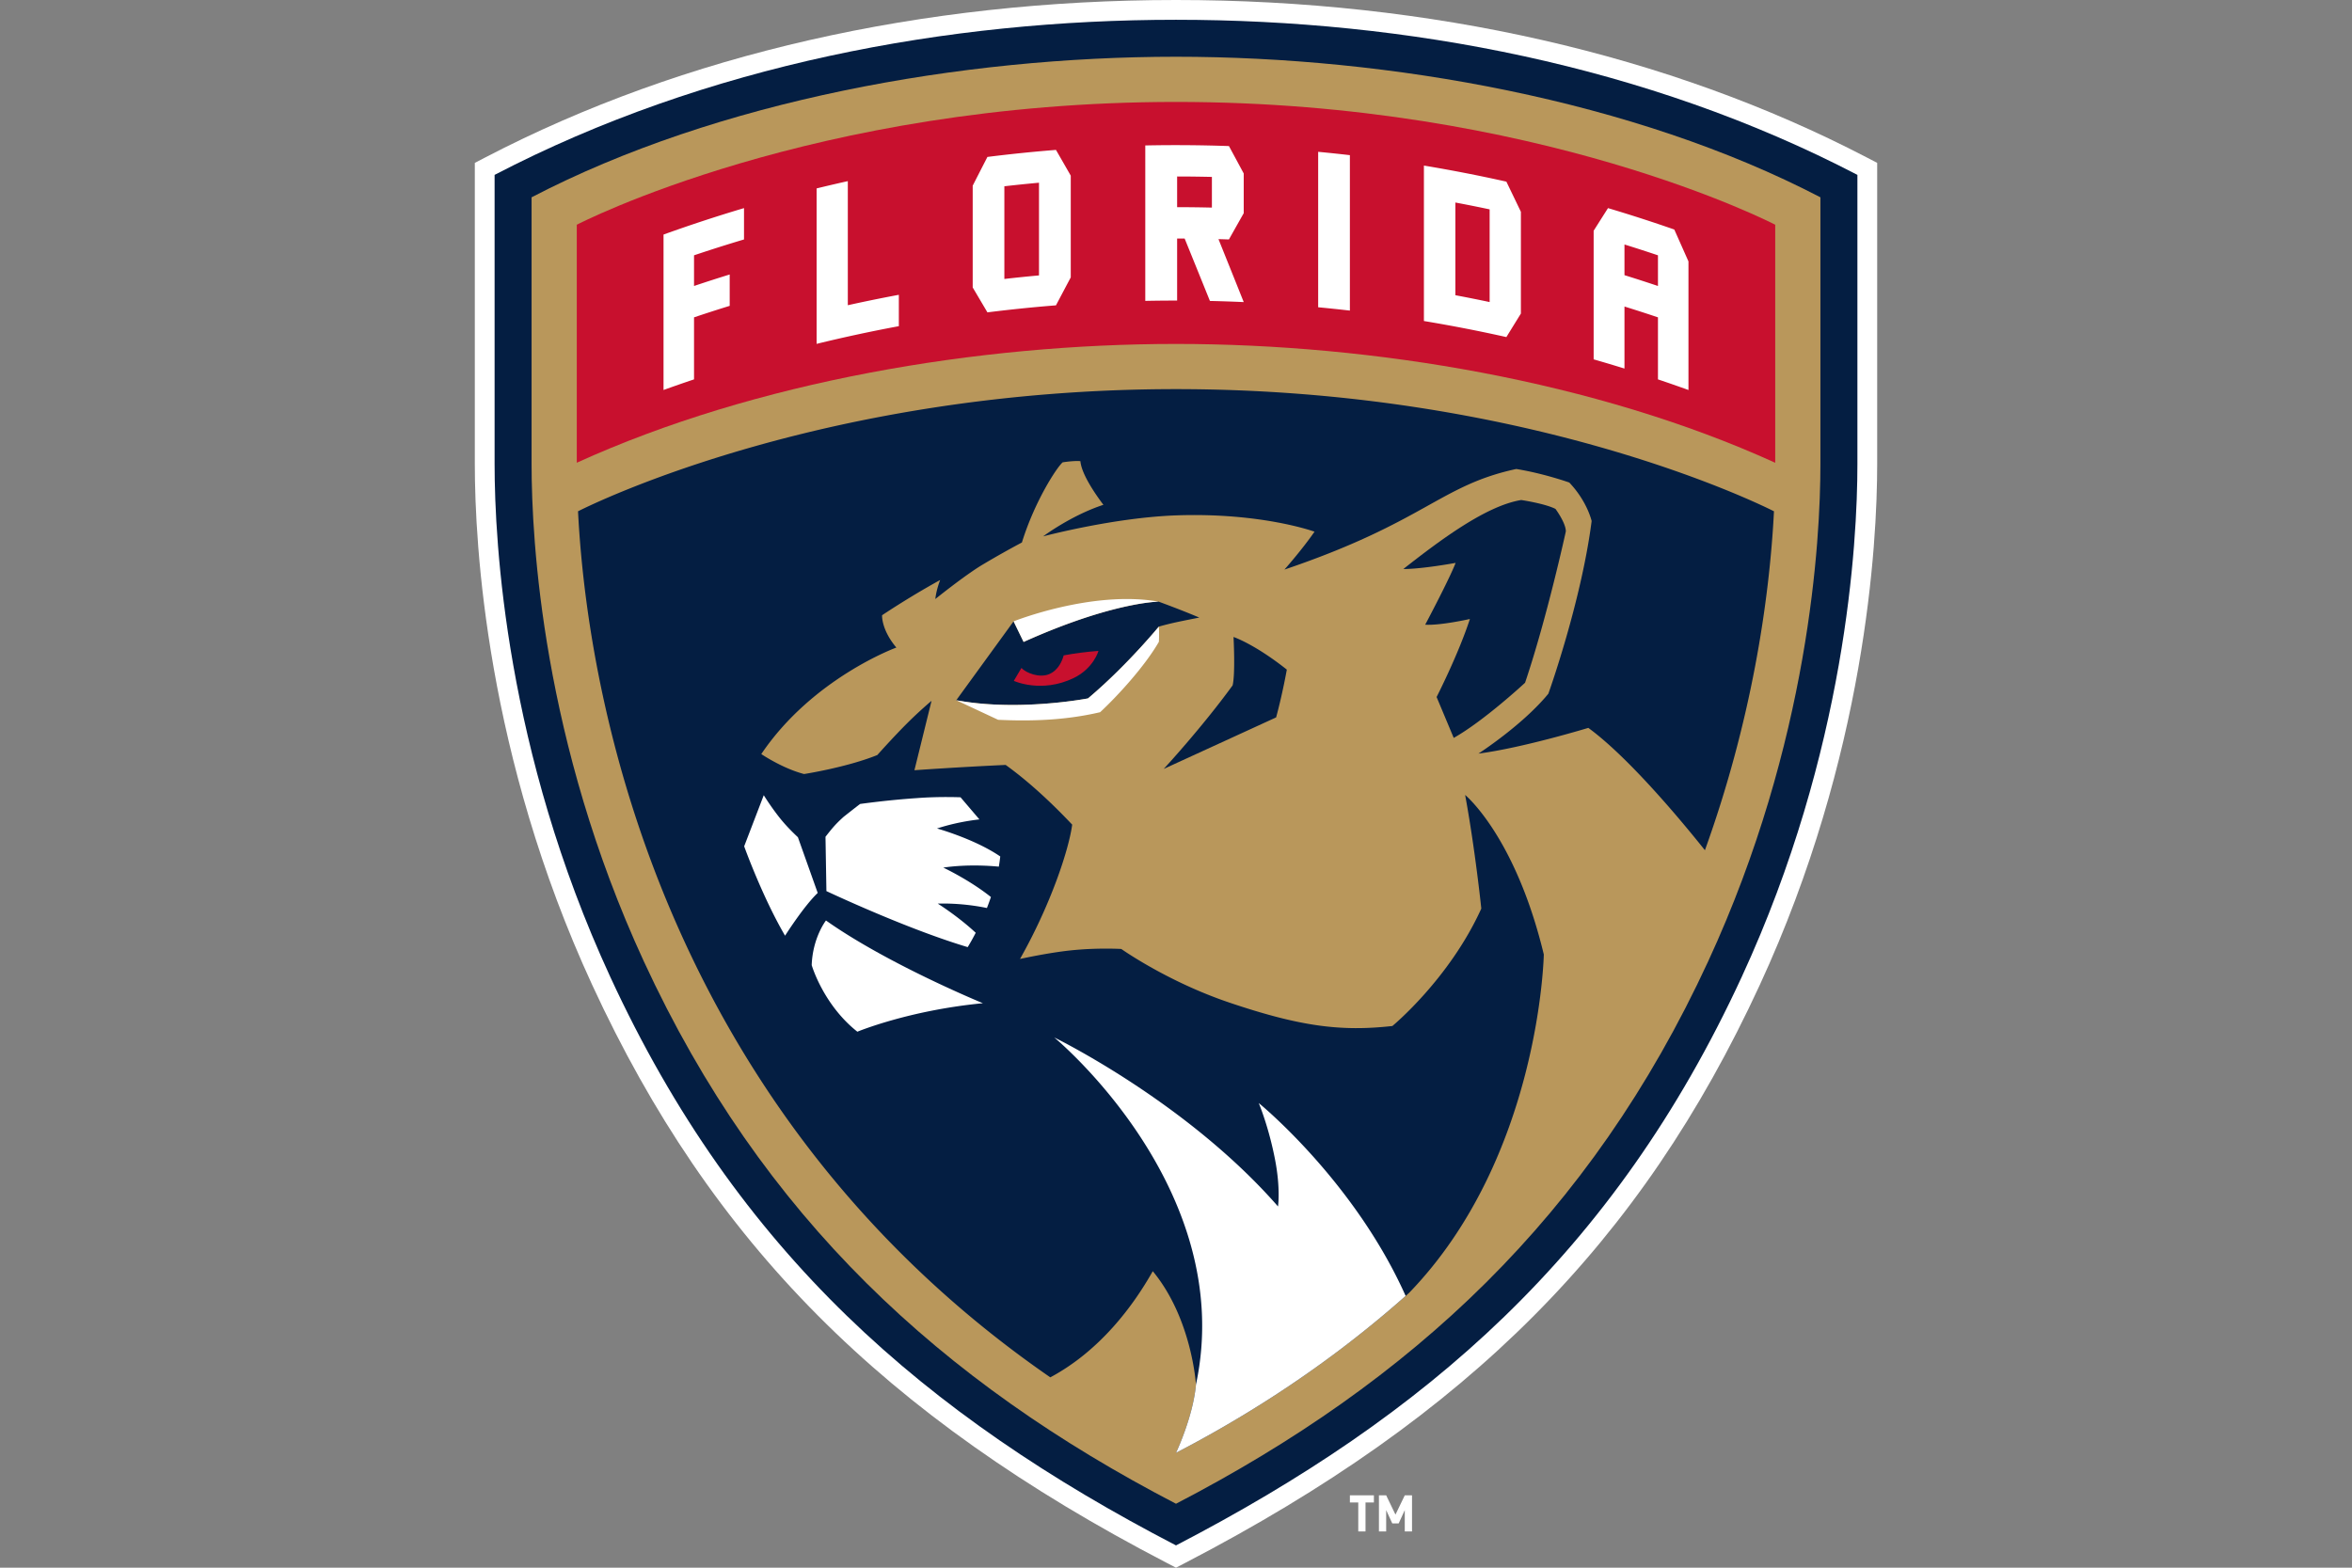 <svg xmlns="http://www.w3.org/2000/svg" fill="none" viewBox="0 0 960 640">
  <rect x="0" y="0" width="960" height="640" fill="#808080" stroke="none"/>
  <path fill="#fff" d="M557.354 613.388v11.824h-2.957v-11.824h-3.423v-2.937h9.802v2.937h-3.422Zm16.023 11.824V616.5l-2.49 5.428h-2.612l-2.49-5.428v8.713h-2.956V610.45h2.956l3.796 7.883 3.796-7.883h2.956v14.761l-2.956.001ZM761.852 64.23C681.134 22.21 583.67 0 479.997 0 376.31 0 278.849 22.212 198.148 64.234l-4.345 2.26v122.943c0 32.726 4.672 118.963 47.943 212.724 48.547 105.194 118.688 175.749 234.531 235.908l3.72 1.931 3.722-1.931c115.85-60.17 185.99-130.726 234.534-235.908 43.272-93.761 47.944-179.998 47.944-212.725V66.492l-4.345-2.262Z"/>
  <path fill="#041E42" d="M201.877 71.394v118.044c0 32.193 4.601 117.037 47.2 209.341 51.96 112.583 128.4 178.885 230.923 232.126 101.68-52.812 178.633-118.825 230.924-232.126 42.6-92.304 47.2-177.148 47.2-209.341V71.392C672.136 26.627 573.815 8.074 480 8.074c-92.945 0-191.576 18.255-278.123 63.32Z"/>
  <path fill="#B9975B" d="M216.971 80.552v108.886c0 31.195 4.463 113.427 45.81 203.015C311.093 497.133 384.364 564.227 480 613.898c96.02-49.871 169.074-117.129 217.219-221.445 41.345-89.588 45.809-171.82 45.809-203.015V80.552C666.872 40.904 567.198 23.166 480 23.166c-87.501 0-187.022 17.81-263.028 57.386h-.001Z"/>
  <path fill="#041E42" d="M593.357 301.246c12.422-6.988 29.116-22.518 29.116-22.518 8.93-26.398 16.644-61.79 16.644-61.79 0-3.494-4.221-9.173-4.221-9.173-4.223-2.182-13.976-3.638-13.976-3.638-14.414 2.329-33.193 16.45-48.143 28.178 7.766 0 21.356-2.509 21.356-2.509-2.719 6.988-12.425 25.236-12.425 25.236 6.212.387 18.248-2.33 18.248-2.33-4.659 14.364-13.587 31.85-13.587 31.85l6.988 16.694ZM489.506 252.12a272.451 272.451 0 0 0-5.868-2.408 416.951 416.951 0 0 0-10.728-4.095s-1.183.008-3.514.273c-.583.067-1.239.15-1.966.252-1.748.25-3.49.547-5.223.89-9.12 1.792-24.003 5.85-44.41 15.039h-.001l-1.752-3.602-2.337-4.801-23.393 32.195h.002c7.947 1.486 16.176 1.97 23.738 1.934 16.634-.081 30.03-2.68 30.03-2.68 8.706-7.338 16.421-15.297 21.702-21.08a267.327 267.327 0 0 0 4.414-4.954c1.554-1.787 2.531-2.962 2.805-3.276 5.437-1.553 9.709-2.329 16.501-3.686v-.001Zm35.729 21.247c-13.198-10.482-21.751-13.326-21.751-13.326s.791 15.006-.373 19.762c-12.828 17.603-28.127 34.106-28.127 34.106l45.884-21.034c2.657-9.792 4.367-19.508 4.367-19.508Z"/>
  <path fill="#041E42" d="M479.998 158.859c-142.146 0-236.482 46.048-244.068 49.87 4.502 88.71 41.247 248.929 192.766 353.565 20.276-10.855 33.791-29.113 41.825-43.34 15.975 19.314 17.627 46.265 17.628 46.28-1.165 13.201-8.151 27.877-8.151 27.877h.001a483.21 483.21 0 0 0 38.578-22.334c20.253-13.024 38.58-27.021 55.157-41.72l.001.002c.476-.422.95-.846 1.426-1.27 53.435-55.284 54.963-138.138 54.963-138.138-11.647-48.334-32.107-65.112-32.107-65.112 4.076 22.112 6.599 46.377 6.599 46.377-13.005 28.727-36.298 47.945-36.298 47.945-20.964 2.33-37.584.24-66.677-9.609-25.236-8.542-43.966-21.837-43.966-21.837s-9.608-.583-20.673.582c-9.364.985-20.673 3.494-20.673 3.494 12.52-22.129 19.946-44.611 21.298-54.837-8.522-9.017-17.738-17.596-27.16-24.376-20.734.966-37.23 2.166-37.23 2.166l6.988-28.339s-4.769 3.971-10.098 9.301c-5.721 5.721-12.031 12.828-12.031 12.828-12.425 5.045-29.895 7.763-29.895 7.763-8.928-2.328-17.47-8.152-17.47-8.152 20.965-31.057 55.129-43.482 55.129-43.482-6.213-7.374-5.824-13.198-5.824-13.198 8.71-5.758 16.667-10.5 23.699-14.379-1.722 4.552-1.96 7.764-1.96 7.764s11.955-9.64 19.234-14.008a377.346 377.346 0 0 1 16.096-9.076c5.273-16.99 14.313-30.767 16.643-32.724 0 0 4.763-.762 7.233-.468.463 5.558 6.81 14.416 9.391 17.812-13.186 4.307-24.606 12.888-24.606 12.888s28.972-7.729 54.617-8.588c34.745-1.165 56.158 6.671 56.158 6.671-5.22 7.535-12.287 15.474-12.287 15.474 57.474-19.483 63.475-34.374 94.629-41.07 11.356 1.843 21.642 5.531 21.642 5.531 7.377 7.764 9.124 15.723 9.124 15.723-4.27 33.193-17.664 70.479-17.664 70.479-10.482 12.81-28.534 24.457-28.534 24.457 18.052-2.328 44.84-10.498 44.84-10.498 16.654 12.154 38.52 38.571 47.592 49.944 18.887-52.385 26.315-101.538 28.186-138.368-7.585-3.822-101.92-49.87-244.07-49.87h-.001Z"/>
  <path fill="#fff" d="M320.437 381.996s7.565-11.966 13.323-17.458l-8.085-22.74c-3.035-2.839-5.709-5.657-8.15-8.832a108.208 108.208 0 0 1-5.786-8.325l-7.997 20.861s7.377 20.575 16.695 36.494Zm10.87 12.018s4.659 16.113 18.635 27.177c0 0 20.964-8.735 51.245-11.633 0 0-38.823-15.916-64.056-33.775 0 0-5.435 6.974-5.824 18.231Zm112.779-108.897s-13.397 2.6-30.032 2.68c-7.562.035-15.791-.448-23.738-1.934l17.082 7.99c12.33.582 26.788.389 41.637-3.105 7.086-6.6 18.15-18.635 23.974-28.728 0 0 .193-2.718-.003-6.213-.275.315-1.252 1.489-2.806 3.276a269.035 269.035 0 0 1-4.415 4.954c-5.28 5.784-12.994 13.742-21.7 21.08h.001Zm-49.111 101.537s1.395-2.196 3.282-5.854c-7.4-6.864-15.511-11.907-15.511-11.907 8.944-.249 16.594 1.07 20.079 1.8.56-1.43 1.106-2.932 1.635-4.488-8.808-7.027-19.45-12.014-19.45-12.014 9.757-1.43 19.31-.718 22.669-.385.24-1.372.43-2.762.587-4.162-10.513-7.19-25.811-11.42-25.811-11.42 6.883-2.237 13.237-3.25 17.3-3.707l-7.694-9.024s-8.637-.388-17.955.34c-12.014.807-23.032 2.379-23.032 2.379-1.831 1.376-4.617 3.59-6.667 5.192-3.732 3.342-5.075 5.183-7.472 8.202l.375 22.182c7.142 3.33 35.156 16.146 57.665 22.866Zm118.795 63.653s4.077 9.608 6.697 23.293c2.245 11.728 1.165 18.926 1.165 18.926-37.27-42.704-91.328-68.99-91.328-68.99s74.926 61.726 57.844 141.698c-1.165 13.201-8.151 27.877-8.151 27.877h.001a483.21 483.21 0 0 0 38.578-22.334c20.253-13.024 38.58-27.021 55.157-41.72-21.015-47.105-59.963-78.75-59.963-78.75ZM417.796 262.07c20.408-9.189 35.292-13.246 44.411-15.038a99.354 99.354 0 0 1 5.223-.89c.654-.093 1.31-.176 1.966-.251 2.333-.267 3.511-.274 3.511-.274h.004c-27.092-4.78-59.205 8.05-59.205 8.05l2.338 4.803 1.752 3.6Z"/>
  <path fill="#C8102E" d="M428.171 275.235c-3.982 1.62-9.37-.502-11.26-2.54-1.456 2.474-3.106 5.258-3.106 5.258s11.26 5.241 24.459-1.165c8.124-3.943 10.095-11.064 10.095-11.064-4.97.382-9.837 1.006-14.211 1.84-.518 1.954-2.046 6.068-5.978 7.67l.001.001Zm-192.75-86.328c73.227-33.32 163.97-48.497 244.58-48.497 80.342 0 171.207 15.13 244.579 48.511V91.747S628.301 41.615 480 41.615c-148.301 0-244.58 50.132-244.58 50.132l.001 97.16Z"/>
  <path fill="#fff" d="M366.875 120.352a622.916 622.916 0 0 0-20.827 4.253V73.949c-4.253.946-8.5 1.939-12.739 2.973v63.46a617.929 617.929 0 0 1 33.566-7.226v-12.804ZM480.46 97.377c1.025 0 2.047.003 3.072.01 3.438 8.463 6.874 16.955 10.312 25.473 4.601.105 9.2.26 13.8.464-3.434-8.595-6.873-17.165-10.308-25.704 1.42.04 2.841.084 4.262.135a5505.06 5505.06 0 0 1 6.045-10.726V70.817a4591.99 4591.99 0 0 0-6.035-11.188 617.821 617.821 0 0 0-34.146-.252c0 21.153 0 42.305-.002 63.456 4.333-.088 8.666-.13 13-.126v-25.33Zm0-25.326c4.73.005 9.462.063 14.193.174V84.75a621.894 621.894 0 0 0-14.193-.175V72.051Zm-197.182 57.504a613.464 613.464 0 0 1 14.558-4.693v-12.805a618.09 618.09 0 0 0-14.558 4.693v-12.524a621.951 621.951 0 0 1 20.398-6.466V84.958a618.071 618.071 0 0 0-32.846 10.796c0 21.153 0 42.306-.002 63.459a600.522 600.522 0 0 1 12.45-4.333v-25.325Zm379.771-4.417c4.574 1.42 9.13 2.892 13.67 4.417v25.325c4.16 1.4 8.312 2.844 12.448 4.333v-52.495a5105.888 5105.888 0 0 0-5.783-13.014 617.326 617.326 0 0 0-27.058-8.744c-1.95 3.07-3.904 6.15-5.858 9.24v52.504a624.302 624.302 0 0 1 12.581 3.756v-25.322Zm0-25.326a605.56 605.56 0 0 1 13.67 4.419v12.522c-4.544-1.526-9.1-3-13.67-4.416V99.812Zm-232.04 24.84a4815.35 4815.35 0 0 1 6.035-11.411V71.709c-2.008-3.506-4.02-7.01-6.036-10.512-9.348.742-18.677 1.7-27.981 2.87-2.007 3.91-4.009 7.822-6.006 11.737v41.548c2 3.38 4.002 6.77 6.006 10.17a617.457 617.457 0 0 1 27.981-2.87h.001Zm-21.067-48.609c4.708-.537 9.42-1.02 14.137-1.45v37.844c-4.718.428-9.43.91-14.137 1.449V76.043ZM550.973 63.34c-4.31-.499-8.625-.952-12.944-1.361v63.46c4.319.408 8.633.86 12.944 1.358V63.34Zm69.803 64.664V86.472a4980.35 4980.35 0 0 0-5.932-12.32 619.428 619.428 0 0 0-33.655-6.557v63.458a617.409 617.409 0 0 1 33.655 6.555c1.98-3.21 3.957-6.412 5.932-9.604Zm-12.76-4.69a604.21 604.21 0 0 0-13.983-2.794V82.675c4.668.878 9.33 1.81 13.983 2.795v37.844Z"/>
</svg>
